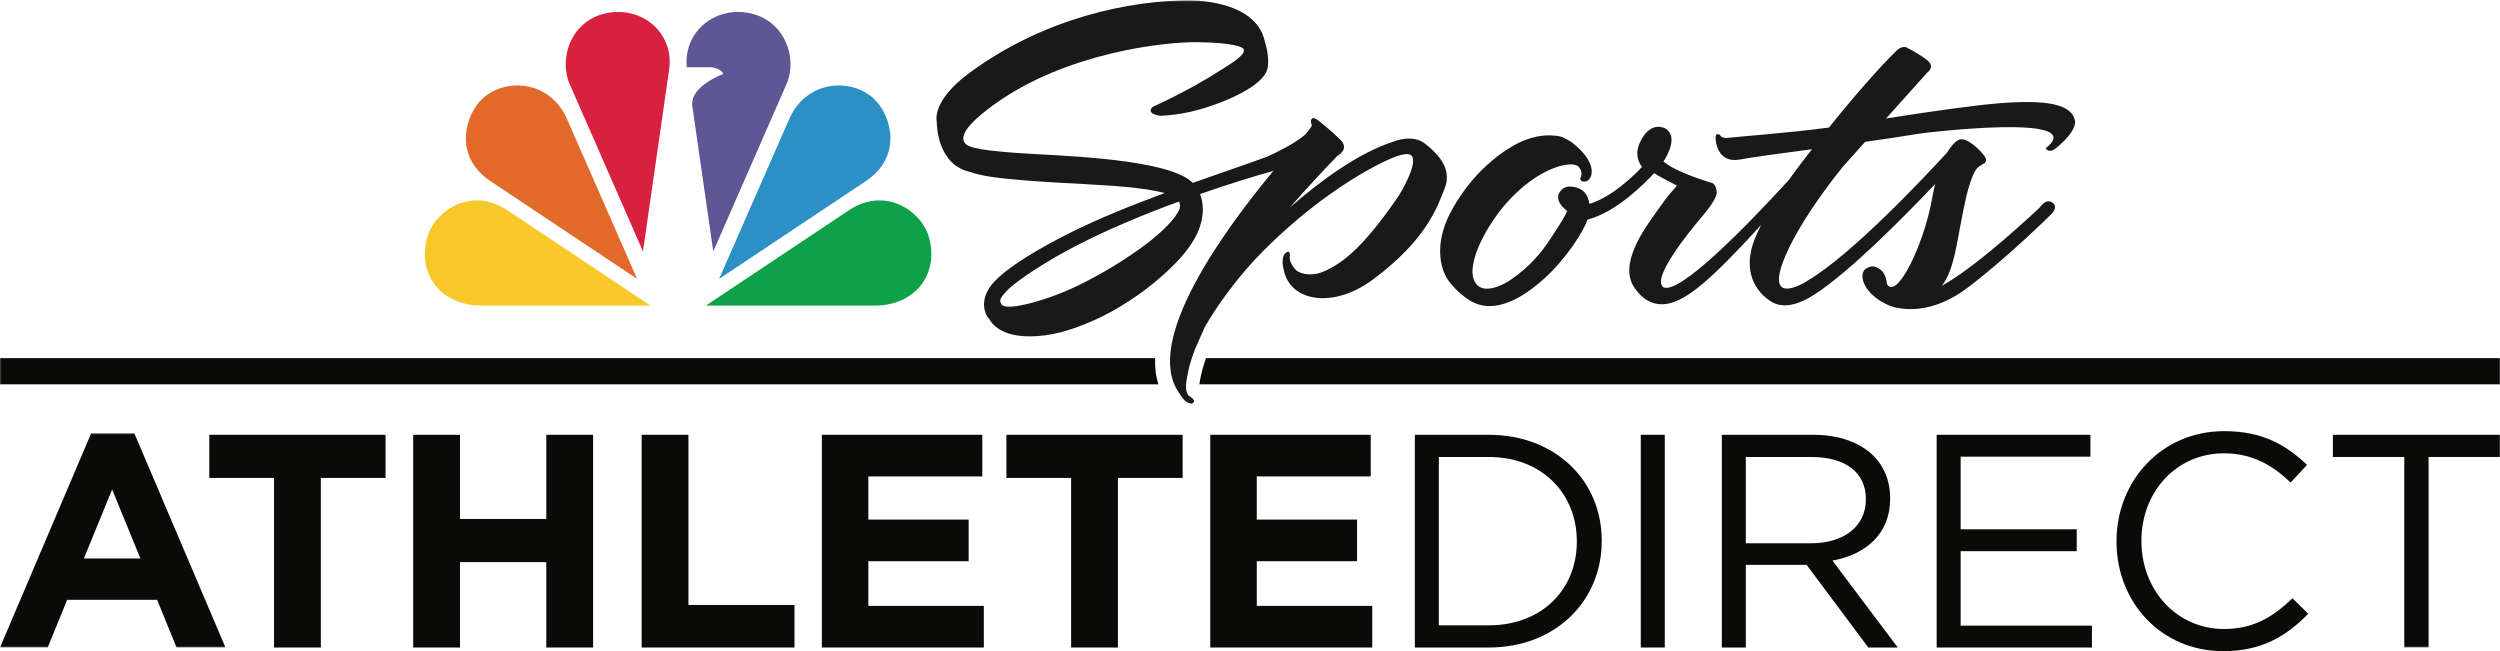 <?xml version="1.0" encoding="UTF-8"?>
<svg width="1720px" height="448px" viewBox="0 0 1720 448" version="1.1" xmlns="http://www.w3.org/2000/svg" xmlns:xlink="http://www.w3.org/1999/xlink">
    <title>NBCS_ATHLETE_DIRECT_RGB_POS</title>
    <defs>
        <polygon id="path-1" points="0.06 0.09 155.137 0.09 155.137 147.49 0.06 147.49"></polygon>
        <polygon id="path-3" points="0.06 0.247 1720 0.247 1720 445.49 0.06 445.49"></polygon>
    </defs>
    <g id="Front-Porch" stroke="none" stroke-width="1" fill="none" fill-rule="evenodd">
        <g id="NBCS_ATHLETE_DIRECT_RGB_POS">
            <g id="Group-3" transform="translate(0, 298)">
                <mask id="mask-2" fill="white">
                    <use xlink:href="#path-1"></use>
                </mask>
                <g id="Clip-2"></g>
                <path d="M96.595,86.231 L77.15,38.77 L57.706,86.231 L96.595,86.231 Z M62.723,0.09 L92.413,0.09 L155.137,147.49 L121.475,147.49 L108.094,114.665 L46.207,114.665 L32.826,147.49 L0,147.49 L62.723,0.09 L62.723,0.09 Z" id="Fill-1" fill="#0A0B09" mask="url(#mask-2)"></path>
            </g>
            <polyline id="Fill-4" fill="#0A0B09" points="188.532 328.824 143.998 328.824 143.998 299.135 265.265 299.135 265.265 328.824 220.73 328.824 220.73 445.49 188.532 445.49 188.532 328.824"></polyline>
            <polyline id="Fill-5" fill="#0A0B09" points="284.276 299.135 316.475 299.135 316.475 357.051 375.853 357.051 375.853 299.135 408.051 299.135 408.051 445.49 375.853 445.49 375.853 386.738 316.475 386.738 316.475 445.49 284.276 445.49 284.276 299.135"></polyline>
            <polyline id="Fill-6" fill="#0A0B09" points="441.448 299.135 473.646 299.135 473.646 416.219 546.614 416.219 546.614 445.49 441.448 445.49 441.448 299.135"></polyline>
            <polyline id="Fill-7" fill="#0A0B09" points="565.435 299.135 675.829 299.135 675.829 327.779 597.425 327.779 597.425 357.469 666.421 357.469 666.421 386.112 597.425 386.112 597.425 416.846 676.874 416.846 676.874 445.49 565.435 445.49 565.435 299.135"></polyline>
            <polyline id="Fill-8" fill="#0A0B09" points="736.929 328.824 692.395 328.824 692.395 299.135 813.662 299.135 813.662 328.824 769.127 328.824 769.127 445.49 736.929 445.49 736.929 328.824"></polyline>
            <polyline id="Fill-9" fill="#0A0B09" points="832.673 299.135 943.066 299.135 943.066 327.779 864.661 327.779 864.661 357.469 933.658 357.469 933.658 386.112 864.661 386.112 864.661 416.846 944.111 416.846 944.111 445.49 832.673 445.49 832.673 299.135"></polyline>
            <path d="M989.928,314.398 L989.928,430.227 L1024.22,430.227 C1061.22,430.227 1084.85,405.138 1084.85,372.73 L1084.85,372.313 C1084.85,339.905 1061.22,314.398 1024.22,314.398 L989.928,314.398 Z M973.41,299.135 L1024.22,299.135 C1070.21,299.135 1101.99,330.707 1101.99,371.895 L1101.99,372.313 C1101.99,413.501 1070.21,445.49 1024.22,445.49 L973.41,445.49 L973.41,299.135 L973.41,299.135 Z" id="Fill-10" fill="#0A0B09"></path>
            <polygon id="Fill-11" fill="#0A0B09" points="1128.85 445.49 1145.37 445.49 1145.37 299.135 1128.85 299.135"></polygon>
            <path d="M1246.08,373.777 C1268.04,373.777 1283.72,362.486 1283.72,343.67 L1283.72,343.25 C1283.72,325.27 1269.92,314.398 1246.29,314.398 L1201.13,314.398 L1201.13,373.777 L1246.08,373.777 Z M1184.61,299.135 L1247.55,299.135 C1265.53,299.135 1279.96,304.571 1289.15,313.771 C1296.26,320.88 1300.44,331.125 1300.44,342.623 L1300.44,343.041 C1300.44,367.296 1283.72,381.512 1260.72,385.694 L1305.67,445.49 L1285.39,445.49 L1242.95,388.621 L1201.13,388.621 L1201.13,445.49 L1184.61,445.49 L1184.61,299.135 L1184.61,299.135 Z" id="Fill-12" fill="#0A0B09"></path>
            <polyline id="Fill-13" fill="#0A0B09" points="1332.42 299.135 1438.21 299.135 1438.21 314.189 1348.93 314.189 1348.93 364.159 1428.8 364.159 1428.8 379.212 1348.93 379.212 1348.93 430.438 1439.26 430.438 1439.26 445.49 1332.42 445.49 1332.42 299.135"></polyline>
            <path d="M1456.16,372.73 L1456.16,372.313 C1456.16,330.916 1487.1,296.627 1530.17,296.627 C1556.72,296.627 1572.62,306.034 1587.25,319.833 L1575.96,331.96 C1563.62,320.253 1549.83,311.889 1529.96,311.889 C1497.56,311.889 1473.3,338.233 1473.3,371.895 L1473.3,372.313 C1473.3,406.183 1497.77,432.736 1529.96,432.736 C1550.03,432.736 1563.21,425.001 1577.21,411.62 L1588.09,422.283 C1572.82,437.755 1556.1,448 1529.54,448 C1487.31,448 1456.16,414.756 1456.16,372.73" id="Fill-14" fill="#0A0B09"></path>
            <g id="Group-20">
                <mask id="mask-4" fill="white">
                    <use xlink:href="#path-3"></use>
                </mask>
                <g id="Clip-16"></g>
                <polyline id="Fill-15" fill="#0A0B09" mask="url(#mask-4)" points="1654.14 314.398 1605.01 314.398 1605.01 299.135 1720 299.135 1720 314.398 1670.87 314.398 1670.87 445.49 1654.14 445.49 1654.14 314.398"></polyline>
                <path d="M794.716,246.405 L0,246.405 L0,264.416 L797.02,264.416 C795.209,258.865 794.484,252.825 794.716,246.405" id="Fill-17" fill="#0A0B09" mask="url(#mask-4)"></path>
                <path d="M829.718,246.405 C827,254.122 825.775,260.118 825.152,264.416 L1720,264.416 L1720,246.405 L829.718,246.405" id="Fill-18" fill="#0A0B09" mask="url(#mask-4)"></path>
                <path d="M810.58,145.795 C801.392,161.795 770.204,180.963 759.808,186.813 C754.063,190.066 740.772,197.823 724.39,203.748 C706.317,210.301 690.189,213.323 688.688,208.885 C688.065,207.034 686.866,206.212 692.729,200.033 C699.622,192.809 720.646,179.306 740.088,169.236 C762.688,157.532 787.885,147.164 811.147,138.638 C812.119,140.453 812.294,142.781 810.58,145.795 M980.421,98.836 C971.531,91.936 958.873,97.375 958.873,97.375 C934.535,105.139 908.281,124.552 887.483,142.698 C897.025,131.754 907.808,119.97 920.107,107.251 C920.107,107.251 928.87,102.738 922.142,96.107 C915.428,89.486 907.431,83.208 907.431,83.208 C907.431,83.208 904.225,80.397 902.695,81.547 C901.18,82.696 902.318,85.789 902.601,86.232 C902.866,86.653 898.607,91.884 898.607,91.884 C898.607,91.884 898.309,92.19 897.903,92.634 C890.85,98.8 878.093,104.957 871.625,107.877 C857.655,112.98 839.823,119.007 820.627,125.825 C819.522,124.743 818.243,123.693 816.698,122.723 C793.763,108.365 725.173,107.121 698.838,105.174 C670.403,103.035 664.006,101.18 662.939,96.466 C661.555,90.347 670.525,81.693 683.372,72.328 C733.129,36.032 801.831,28.648 824.069,29.018 C848.472,29.394 855.313,32.262 855.677,34.049 C856.064,35.772 854.903,37.096 854.903,37.096 C850.97,41.688 845.574,44.551 839.748,48.3 C817.402,62.768 793.13,73.461 793.13,73.461 C787.824,78.402 798.121,79.658 798.121,79.658 C812.303,79.186 825.905,75.768 838.681,70.87 C865.138,60.75 871.484,51.624 872.244,46.187 C873.556,36.801 869.529,26.991 870.039,27.846 C863.269,-0.909 817.709,0.253 817.709,0.253 C778.386,0.387 719.508,11.595 667.235,49.945 C640.437,69.581 644.483,83.662 644.483,83.662 C644.483,83.662 644.021,110.917 664.709,117.539 C673.056,120.213 679.142,121.637 692.781,123.001 C719.239,125.645 738.827,126.023 766.238,127.887 C782.404,128.992 793.612,130.826 801.265,132.831 C778.844,141.117 755.739,150.384 735.602,160.474 C718.021,169.288 691.695,184.056 682.267,195.869 C670.993,210.023 681.521,221.245 680.209,218.804 C681.885,221.92 688.919,234.54 718.975,230.725 C733.662,228.851 750.805,221.896 764.085,214.687 C783.074,204.362 797.157,192.365 805.665,184.145 C822.69,167.702 827.51,155.011 827.538,143.954 C827.543,139.7 826.684,136.209 825.603,133.489 C846.135,126.36 864.142,120.917 876.11,117.555 C842.623,157.801 786.129,234.866 811.184,270.26 C811.184,270.26 812.813,273.032 815.013,275.515 C815.013,275.515 819.446,279.184 821.113,276.931 C822.765,274.703 817.841,272.291 817.841,272.291 C816.401,270.543 815.5,267.73 816.142,263.028 C816.798,258.297 818.072,250.927 822.137,240.257 L829.04,224.738 C829.03,224.757 829.016,224.786 828.997,224.809 C829.03,224.748 829.054,224.691 829.092,224.634 L829.04,224.738 C837.642,209.848 852.296,189.301 869.987,171.724 C914.083,127.94 953.439,109.9 961.489,107.31 C967.352,105.445 969.926,105.941 970.884,106.824 C976.521,111.876 962.494,134.45 962.494,134.45 C962.258,134.812 962.027,135.135 961.781,135.479 C936.509,172.366 921.694,182.625 908.455,187.668 C899.301,190.392 893.73,187.356 892.049,186.195 C888.839,183.14 887.054,178.952 887.342,176.922 C887.918,173.027 886.185,173.145 886.185,173.145 C879.883,175.279 883.391,186.398 883.391,186.398 C888.069,207.426 917.251,212.78 944.917,192.063 C981.516,164.689 988.777,142.729 994.018,129.389 C999.249,116.057 989.292,105.783 980.421,98.836" id="Fill-19" fill="#1A1919" mask="url(#mask-4)"></path>
            </g>
            <path d="M1427.63,83.353 C1425.62,71.332 1407.34,68.495 1375.27,71.054 C1358.33,72.399 1326.33,76.941 1297.62,81.521 L1325.84,50.042 C1325.84,50.042 1331.98,46.095 1325.67,41.237 C1319.38,36.367 1312.5,33.114 1312.5,33.114 C1312.5,33.114 1309.69,30.407 1304.76,34.906 C1301.89,37.552 1283.74,55.939 1258.32,87.75 C1229.98,91.523 1197.39,93.834 1188.99,94.811 C1188.99,94.811 1184.86,95.67 1183.25,92.823 C1183.25,92.823 1179.58,90.26 1180.43,96.399 C1180.43,96.399 1181.33,112.714 1197.04,109.747 C1205.94,108.059 1224.05,105.686 1246.64,102.66 C1242.82,107.639 1236.96,115.084 1230.72,123.823 C1202.54,154.572 1154.75,203.998 1144.05,197.45 C1144.05,197.45 1141.71,195.283 1143.34,190.005 C1145.75,182.149 1154.84,167.91 1173.05,146.532 C1173.05,146.532 1181.45,136.563 1181.1,132.16 C1180.57,125.409 1176.81,125.565 1176.81,125.565 C1176.81,125.565 1152.57,118.391 1144.48,111.132 C1147.87,105.859 1154.08,94.101 1146.15,88.593 C1146.15,88.593 1135.97,82.135 1128.5,97.464 C1125.49,103.578 1125.75,109.475 1129.68,114.904 C1124.13,120.785 1108.78,135.8 1093.5,140.229 C1092.63,134.901 1090.37,131.648 1086.97,129.946 C1086.97,129.946 1078.55,125.704 1073.97,130.985 C1069.42,136.228 1073.46,141.475 1078.13,145.045 C1076.74,149.209 1072.89,154.671 1067.49,163.113 C1060.62,173.938 1051.63,184.198 1039.37,192.507 C1035.22,195.349 1018.21,205.16 1013.75,191.723 C1011.32,184.32 1015.39,170.001 1025.89,153.736 C1047.45,120.143 1077.63,109.135 1085.78,114.366 C1085.78,114.366 1089.62,118.16 1087.36,122.345 C1087.36,122.345 1086.48,124.651 1089.58,124.932 C1092.7,125.23 1094.41,122.515 1094.94,119.8 C1096.22,112.695 1089.77,104.553 1082.43,98.717 C1080.23,96.966 1077.7,95.755 1074.78,94.292 C1074.78,94.292 1061.94,89.764 1044.42,98.484 C1039.03,101.147 1016.06,113.809 999.358,143.562 C994.051,152.985 990.713,163.075 990.823,172.838 C990.864,179.273 992.068,185.623 995.524,191.534 C996.841,193.791 1003.86,203.021 1013.3,207.846 C1032.13,217.496 1054.22,199.164 1062.82,191.308 C1077.97,177.441 1089.55,159.081 1092.21,151.097 C1112.05,145.965 1131.67,126.082 1138.08,119.095 C1139.25,119.871 1140.43,120.645 1141.8,121.394 L1153.71,127.718 C1146.73,135.758 1146.68,135.8 1139.28,146.249 C1131.66,157.008 1112.74,182.314 1124.96,198.602 C1127.36,201.836 1130.62,205.811 1135.97,207.931 C1152.13,214.328 1170.43,198.451 1198.76,168.674 C1203.24,163.958 1207.56,159.26 1211.68,154.652 C1209.92,158.198 1208.29,161.758 1206.95,165.247 C1200.35,182.465 1204.18,197.969 1218.04,207.171 C1226.26,212.619 1236.94,210.131 1249.14,202.119 C1273.24,186.204 1308.83,150.394 1331.42,126.573 C1330.61,129.84 1329.83,133.424 1329.12,137.439 C1323.76,167.314 1305.62,205.745 1298.46,195.906 C1298.33,197.341 1298.24,189.263 1294.35,185.996 C1290.8,183.045 1287.71,182.267 1283.75,184.858 C1278.62,188.234 1281.18,200.806 1296.96,208.875 C1300.57,210.721 1303.8,211.689 1306.77,212.048 C1315.36,213.497 1332.75,213.634 1353.25,198.281 C1381.01,177.422 1411.06,147.556 1411.06,147.556 C1411.06,147.556 1417.08,142.233 1411.39,138.945 C1411.39,138.945 1408.62,137.498 1406.01,139.835 C1404.51,141.178 1403.17,142.932 1403.17,142.932 C1403.57,142.526 1361.07,183.027 1335.95,196.605 C1340,191.629 1342.53,184.438 1344.67,175.94 C1346.44,168.797 1349.52,149.535 1352.74,135.411 C1354.5,127.727 1356.97,121.564 1357.79,119.739 C1360.84,112.848 1365.09,113.429 1366.06,111.423 C1366.75,110.006 1366.5,108.715 1364.66,106.465 C1363.15,104.56 1361.1,102.587 1359.43,101.036 C1357.43,99.204 1353.26,96.374 1351.05,95.949 C1349.52,95.661 1347.78,95.774 1346.23,96.985 C1344.84,98.085 1342.39,100.264 1339.64,104.891 C1324.41,121.509 1274.47,174.783 1243.91,192.927 C1245.55,191.95 1219.09,209.829 1224.7,186.577 C1227.25,175.987 1237.87,152.306 1267.7,114.921 L1283.21,97.608 C1295.94,95.788 1309.18,93.8 1322.39,91.662 C1322.39,91.662 1438.95,77.21 1407.39,102.032 C1407.39,102.032 1409.42,105.941 1414.3,102.081 C1424.44,94.046 1428.23,87.059 1427.63,83.353" id="Fill-21" fill="#1A1919"></path>
            <path d="M516.52,9.207 C492.369,3.737 470.041,21.68 472.524,46.278 L488.198,46.278 C488.198,46.278 495.492,46.2 497.626,50.895 C497.626,50.895 474.483,59.275 476.307,72.893 L490.72,172.989 L541.156,57.801 C548.858,40.322 540.264,14.522 516.52,9.226" id="Fill-22" fill="#5F5695"></path>
            <path d="M447.481,210.234 L349.169,144.725 C324.145,128.004 299.392,145.036 294.154,162.65 C286.434,188.605 303.737,210.234 330.934,210.234 L447.481,210.234" id="Fill-23" fill="#F6C82A"></path>
            <path d="M460.381,47.868 C464.028,22.437 441.234,3.62 416.559,9.207 C392.815,14.503 384.222,40.303 391.923,57.781 L442.359,172.97 L460.361,47.868 L460.381,47.868" id="Fill-24" fill="#D82040"></path>
            <path d="M438.344,191.864 L389.944,81.544 C378.616,55.977 348.606,52.796 332.02,67.791 C320.362,78.363 311.283,107.15 337.394,124.59 L438.344,191.864" id="Fill-25" fill="#E3692A"></path>
            <path d="M485.618,210.234 L583.911,144.725 C608.935,128.004 633.688,145.036 638.925,162.65 C646.646,188.605 629.342,210.234 602.145,210.234 L485.618,210.234" id="Fill-26" fill="#0EA248"></path>
            <path d="M494.755,191.864 L543.154,81.544 C554.483,55.977 584.493,52.796 601.079,67.791 C612.737,78.363 621.816,107.15 595.705,124.59 L494.755,191.864" id="Fill-27" fill="#2B90C3"></path>
        </g>
    </g>
</svg>